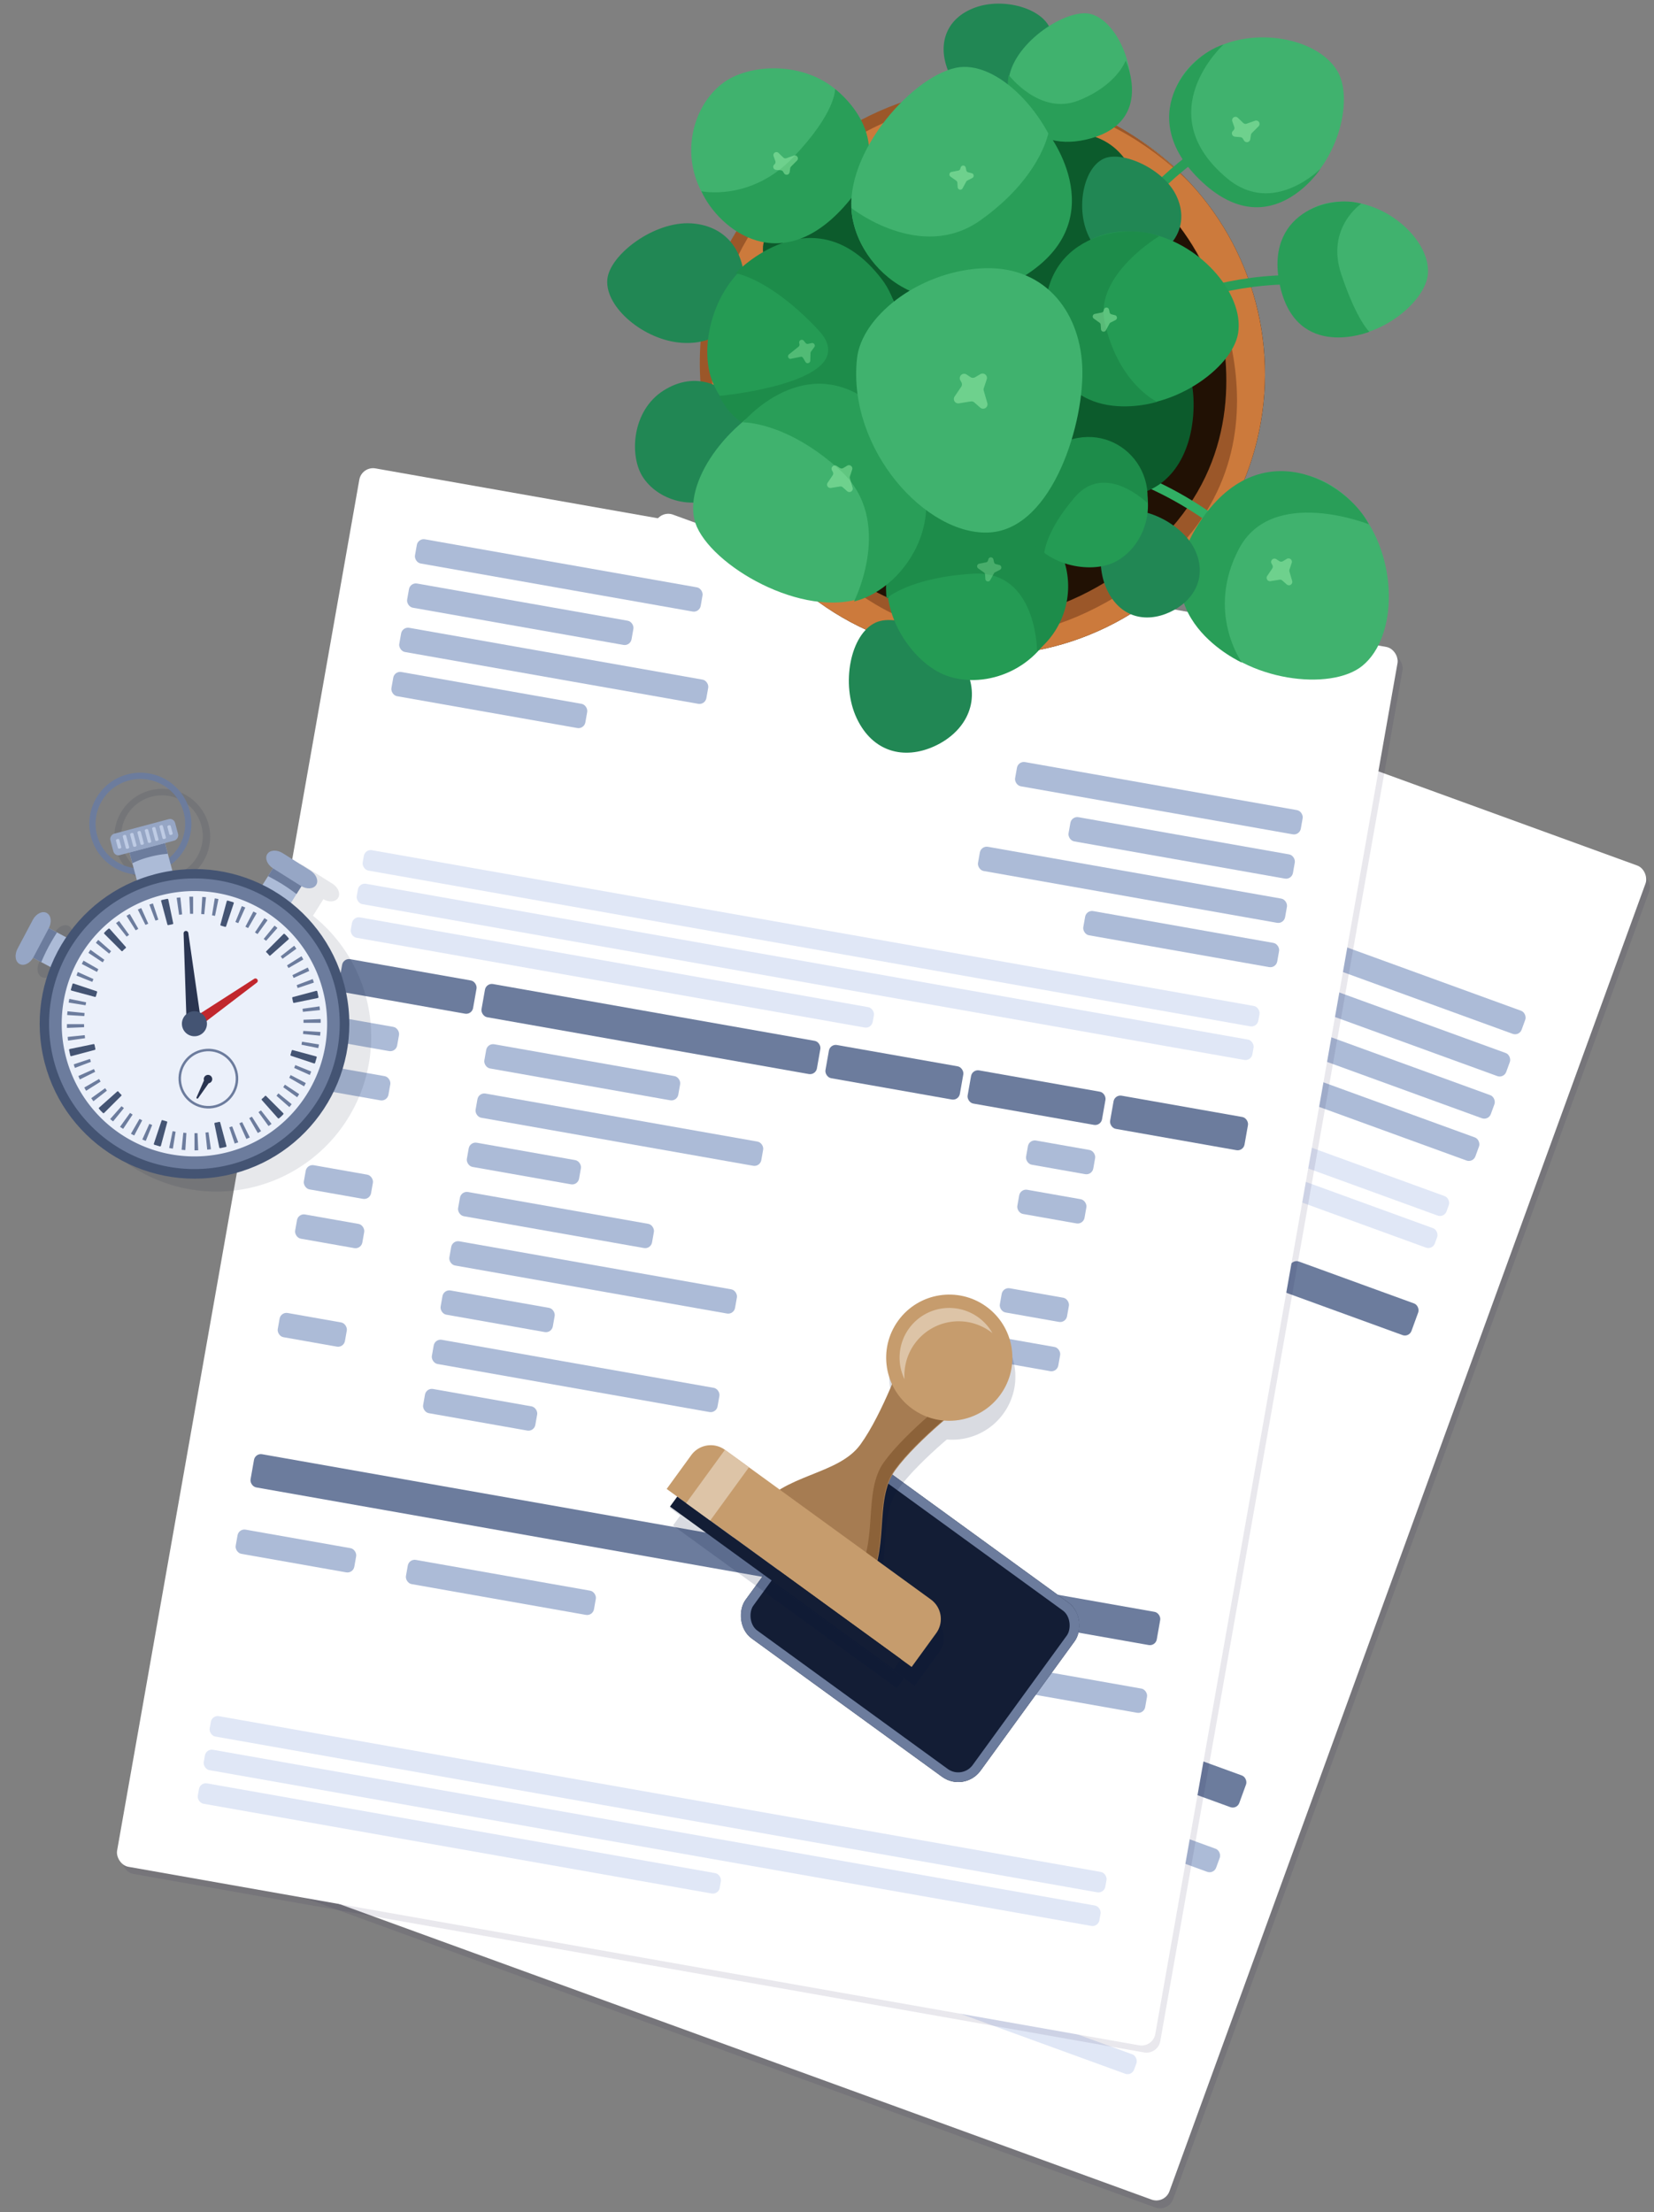 <?xml version="1.0" encoding="utf-8"?>
<svg xmlns="http://www.w3.org/2000/svg" width="530.999" height="710.344" viewBox="0 0 530.999 710.344">
  <rect x="0" y="0" width="530.999" height="710.344" fill="#808080" stroke="none"/>
  <g transform="translate(-943.503 -73.284)">
    <g transform="translate(1236.97 510.314) rotate(20)">
      <g transform="translate(-170.176 -228.916)">
        <g transform="translate(1.972 1.972)" opacity="0.1" style="mix-blend-mode:multiply;isolation:isolate">
          <rect width="338.379" height="455.859" rx="4.477" fill="#1c124c"/>
          <rect width="93.12" height="7.888" rx="2.238" transform="translate(21.823 19.652)" fill="#1c124c"/>
          <rect width="73.142" height="7.888" rx="2.238" transform="translate(21.81 34.07)" fill="#1c124c"/>
          <rect width="100.093" height="7.888" rx="2.238" transform="translate(21.797 48.509)" fill="#1c124c"/>
          <rect width="63.213" height="7.888" rx="2.238" transform="translate(21.784 62.919)" fill="#1c124c"/>
          <rect width="63.213" height="7.888" rx="2.238" transform="translate(71.945 175.41)" fill="#1c124c"/>
          <rect width="93.12" height="7.888" rx="2.238" transform="translate(71.931 191.48)" fill="#1c124c"/>
          <rect width="36.571" height="7.888" rx="2.238" transform="translate(71.916 207.512)" fill="#1c124c"/>
          <rect width="38.664" height="7.888" rx="2.238" transform="translate(278.265 342.961)" fill="#1c124c"/>
          <rect width="38.664" height="7.888" rx="2.238" transform="translate(207.756 342.898)" fill="#1c124c"/>
          <rect width="38.664" height="7.888" rx="2.238" transform="translate(20.456 342.731)" fill="#1c124c"/>
          <rect width="61.288" height="7.888" rx="2.238" transform="translate(75.959 342.791)" fill="#1c124c"/>
          <rect width="291.918" height="6.643" rx="2.238" transform="translate(22.439 403.187)" fill="#1c124c"/>
          <rect width="291.918" height="6.643" rx="2.238" transform="translate(22.439 414.14)" fill="#1c124c"/>
          <rect width="170.105" height="6.643" rx="2.238" transform="translate(22.439 425.092)" fill="#1c124c"/>
          <rect width="291.918" height="6.643" rx="2.238" transform="translate(22.439 120.892)" fill="#1c124c"/>
          <rect width="291.918" height="6.643" rx="2.238" transform="translate(22.439 131.845)" fill="#1c124c"/>
          <rect width="170.105" height="6.643" rx="2.238" transform="translate(22.439 142.797)" fill="#1c124c"/>
          <rect width="21.905" height="7.888" rx="2.238" transform="translate(248.541 175.593)" fill="#1c124c"/>
          <rect width="21.905" height="7.888" rx="2.238" transform="translate(248.527 191.65)" fill="#1c124c"/>
          <rect width="21.905" height="7.888" rx="2.238" transform="translate(248.498 223.765)" fill="#1c124c"/>
          <rect width="21.905" height="7.888" rx="2.238" transform="translate(248.484 239.822)" fill="#1c124c"/>
          <rect width="63.213" height="7.888" rx="2.238" transform="translate(71.902 223.581)" fill="#1c124c"/>
          <rect width="93.12" height="7.888" rx="2.238" transform="translate(71.888 239.651)" fill="#1c124c"/>
          <rect width="36.571" height="7.888" rx="2.238" transform="translate(71.873 255.683)" fill="#1c124c"/>
          <rect width="93.12" height="7.888" rx="2.238" transform="translate(71.859 271.766)" fill="#1c124c"/>
          <rect width="36.571" height="7.888" rx="2.238" transform="translate(71.845 287.798)" fill="#1c124c"/>
          <rect width="21.905" height="7.888" rx="2.238" transform="translate(21.65 175.552)" fill="#1c124c"/>
          <rect width="21.905" height="7.888" rx="2.238" transform="translate(21.65 191.609)" fill="#1c124c"/>
          <rect width="21.905" height="7.888" rx="2.238" transform="translate(21.65 223.723)" fill="#1c124c"/>
          <rect width="21.905" height="7.888" rx="2.238" transform="translate(21.65 239.78)" fill="#1c124c"/>
          <rect width="21.905" height="7.888" rx="2.238" transform="translate(21.65 271.895)" fill="#1c124c"/>
          <rect width="43.81" height="10.82" rx="2.238" transform="translate(21.653 156.553)" fill="#1c124c"/>
          <rect width="93.12" height="7.888" rx="2.238" transform="translate(223.942 56.574)" fill="#1c124c"/>
          <rect width="73.142" height="7.888" rx="2.238" transform="translate(243.908 71.01)" fill="#1c124c"/>
          <rect width="100.093" height="7.888" rx="2.238" transform="translate(216.944 85.425)" fill="#1c124c"/>
          <rect width="63.213" height="7.888" rx="2.238" transform="translate(253.811 99.868)" fill="#1c124c"/>
          <rect width="109.317" height="10.82" rx="2.238" transform="translate(68.19 156.441)" fill="#1c124c"/>
          <rect width="295.36" height="10.82" rx="2.238" transform="translate(21.448 317.97)" fill="#1c124c"/>
          <rect width="43.81" height="10.82" rx="2.238" transform="translate(180.301 156.511)" fill="#1c124c"/>
          <rect width="43.81" height="10.82" rx="2.238" transform="translate(226.652 156.594)" fill="#1c124c"/>
          <rect width="43.81" height="10.82" rx="2.238" transform="translate(273.102 156.636)" fill="#1c124c"/>
        </g>
        <rect width="338.379" height="455.859" rx="4.477" fill="#fff"/>
        <rect width="93.12" height="7.888" rx="2.238" transform="translate(21.823 19.652)" fill="#acbbd7"/>
        <rect width="73.142" height="7.888" rx="2.238" transform="translate(21.81 34.07)" fill="#acbbd7"/>
        <rect width="100.093" height="7.888" rx="2.238" transform="translate(21.797 48.509)" fill="#acbbd7"/>
        <rect width="63.213" height="7.888" rx="2.238" transform="translate(21.784 62.919)" fill="#acbbd7"/>
        <rect width="63.213" height="7.888" rx="2.238" transform="translate(71.945 175.41)" fill="#acbbd7"/>
        <rect width="93.12" height="7.888" rx="2.238" transform="translate(71.931 191.48)" fill="#acbbd7"/>
        <rect width="36.571" height="7.888" rx="2.238" transform="translate(71.916 207.512)" fill="#acbbd7"/>
        <rect width="38.664" height="7.888" rx="2.238" transform="translate(278.265 342.961)" fill="#acbbd7"/>
        <rect width="38.664" height="7.888" rx="2.238" transform="translate(207.756 342.898)" fill="#acbbd7"/>
        <rect width="38.664" height="7.888" rx="2.238" transform="translate(20.456 342.731)" fill="#acbbd7"/>
        <rect width="61.288" height="7.888" rx="2.238" transform="translate(75.959 342.791)" fill="#acbbd7"/>
        <rect width="291.918" height="6.643" rx="2.238" transform="translate(22.439 403.187)" fill="#e0e7f6"/>
        <rect width="291.918" height="6.643" rx="2.238" transform="translate(22.439 414.14)" fill="#e0e7f6"/>
        <rect width="170.105" height="6.643" rx="2.238" transform="translate(22.439 425.092)" fill="#e0e7f6"/>
        <rect width="291.918" height="6.643" rx="2.238" transform="translate(22.439 120.892)" fill="#e0e7f6"/>
        <rect width="291.918" height="6.643" rx="2.238" transform="translate(22.439 131.845)" fill="#e0e7f6"/>
        <rect width="170.105" height="6.643" rx="2.238" transform="translate(22.439 142.797)" fill="#e0e7f6"/>
        <rect width="21.905" height="7.888" rx="2.238" transform="translate(248.541 175.593)" fill="#acbbd7"/>
        <rect width="21.905" height="7.888" rx="2.238" transform="translate(248.527 191.65)" fill="#acbbd7"/>
        <rect width="21.905" height="7.888" rx="2.238" transform="translate(248.498 223.765)" fill="#acbbd7"/>
        <rect width="21.905" height="7.888" rx="2.238" transform="translate(248.484 239.822)" fill="#acbbd7"/>
        <rect width="63.213" height="7.888" rx="2.238" transform="translate(71.902 223.581)" fill="#acbbd7"/>
        <rect width="93.12" height="7.888" rx="2.238" transform="translate(71.888 239.651)" fill="#acbbd7"/>
        <rect width="36.571" height="7.888" rx="2.238" transform="translate(71.873 255.683)" fill="#acbbd7"/>
        <rect width="93.12" height="7.888" rx="2.238" transform="translate(71.859 271.766)" fill="#acbbd7"/>
        <rect width="36.571" height="7.888" rx="2.238" transform="translate(71.845 287.798)" fill="#acbbd7"/>
        <rect width="21.905" height="7.888" rx="2.238" transform="translate(21.65 175.552)" fill="#acbbd7"/>
        <rect width="21.905" height="7.888" rx="2.238" transform="translate(21.65 191.609)" fill="#acbbd7"/>
        <rect width="21.905" height="7.888" rx="2.238" transform="translate(21.65 223.723)" fill="#acbbd7"/>
        <rect width="21.905" height="7.888" rx="2.238" transform="translate(21.65 239.78)" fill="#acbbd7"/>
        <rect width="21.905" height="7.888" rx="2.238" transform="translate(21.65 271.895)" fill="#acbbd7"/>
        <rect width="43.81" height="10.82" rx="2.238" transform="translate(21.653 156.553)" fill="#6c7c9d"/>
        <rect width="93.12" height="7.888" rx="2.238" transform="translate(223.942 56.574)" fill="#acbbd7"/>
        <rect width="73.142" height="7.888" rx="2.238" transform="translate(243.908 71.01)" fill="#acbbd7"/>
        <rect width="100.093" height="7.888" rx="2.238" transform="translate(216.944 85.425)" fill="#acbbd7"/>
        <rect width="63.213" height="7.888" rx="2.238" transform="translate(253.811 99.868)" fill="#acbbd7"/>
        <rect width="109.317" height="10.82" rx="2.238" transform="translate(68.19 156.441)" fill="#6c7c9d"/>
        <rect width="295.36" height="10.82" rx="2.238" transform="translate(21.448 317.97)" fill="#6c7c9d"/>
        <rect width="43.81" height="10.82" rx="2.238" transform="translate(180.301 156.511)" fill="#6c7c9d"/>
        <rect width="43.81" height="10.82" rx="2.238" transform="translate(226.652 156.594)" fill="#6c7c9d"/>
        <rect width="43.81" height="10.82" rx="2.238" transform="translate(273.102 156.636)" fill="#6c7c9d"/>
      </g>
    </g>
    <g transform="matrix(0.985, 0.174, -0.174, 0.985, 1187.428, 478)">
      <g transform="translate(-170.176 -228.916)">
        <g transform="translate(1.972 1.972)" opacity="0.1" style="mix-blend-mode:multiply;isolation:isolate">
          <rect width="338.379" height="455.859" rx="4.477" fill="#1c124c"/>
          <rect width="93.12" height="7.888" rx="2.238" transform="translate(21.823 19.652)" fill="#1c124c"/>
          <rect width="73.142" height="7.888" rx="2.238" transform="translate(21.81 34.07)" fill="#1c124c"/>
          <rect width="100.093" height="7.888" rx="2.238" transform="translate(21.797 48.509)" fill="#1c124c"/>
          <rect width="63.213" height="7.888" rx="2.238" transform="translate(21.784 62.919)" fill="#1c124c"/>
          <rect width="63.213" height="7.888" rx="2.238" transform="translate(71.945 175.41)" fill="#1c124c"/>
          <rect width="93.12" height="7.888" rx="2.238" transform="translate(71.931 191.48)" fill="#1c124c"/>
          <rect width="36.571" height="7.888" rx="2.238" transform="translate(71.916 207.512)" fill="#1c124c"/>
          <rect width="38.664" height="7.888" rx="2.238" transform="translate(278.265 342.961)" fill="#1c124c"/>
          <rect width="38.664" height="7.888" rx="2.238" transform="translate(207.756 342.898)" fill="#1c124c"/>
          <rect width="38.664" height="7.888" rx="2.238" transform="translate(20.456 342.731)" fill="#1c124c"/>
          <rect width="61.288" height="7.888" rx="2.238" transform="translate(75.959 342.791)" fill="#1c124c"/>
          <rect width="291.918" height="6.643" rx="2.238" transform="translate(22.439 403.187)" fill="#1c124c"/>
          <rect width="291.918" height="6.643" rx="2.238" transform="translate(22.439 414.14)" fill="#1c124c"/>
          <rect width="170.105" height="6.643" rx="2.238" transform="translate(22.439 425.092)" fill="#1c124c"/>
          <rect width="291.918" height="6.643" rx="2.238" transform="translate(22.439 120.892)" fill="#1c124c"/>
          <rect width="291.918" height="6.643" rx="2.238" transform="translate(22.439 131.845)" fill="#1c124c"/>
          <rect width="170.105" height="6.643" rx="2.238" transform="translate(22.439 142.797)" fill="#1c124c"/>
          <rect width="21.905" height="7.888" rx="2.238" transform="translate(248.541 175.593)" fill="#1c124c"/>
          <rect width="21.905" height="7.888" rx="2.238" transform="translate(248.527 191.65)" fill="#1c124c"/>
          <rect width="21.905" height="7.888" rx="2.238" transform="translate(248.498 223.765)" fill="#1c124c"/>
          <rect width="21.905" height="7.888" rx="2.238" transform="translate(248.484 239.822)" fill="#1c124c"/>
          <rect width="63.213" height="7.888" rx="2.238" transform="translate(71.902 223.581)" fill="#1c124c"/>
          <rect width="93.12" height="7.888" rx="2.238" transform="translate(71.888 239.651)" fill="#1c124c"/>
          <rect width="36.571" height="7.888" rx="2.238" transform="translate(71.873 255.683)" fill="#1c124c"/>
          <rect width="93.12" height="7.888" rx="2.238" transform="translate(71.859 271.766)" fill="#1c124c"/>
          <rect width="36.571" height="7.888" rx="2.238" transform="translate(71.845 287.798)" fill="#1c124c"/>
          <rect width="21.905" height="7.888" rx="2.238" transform="translate(21.65 175.552)" fill="#1c124c"/>
          <rect width="21.905" height="7.888" rx="2.238" transform="translate(21.65 191.609)" fill="#1c124c"/>
          <rect width="21.905" height="7.888" rx="2.238" transform="translate(21.65 223.723)" fill="#1c124c"/>
          <rect width="21.905" height="7.888" rx="2.238" transform="translate(21.65 239.78)" fill="#1c124c"/>
          <rect width="21.905" height="7.888" rx="2.238" transform="translate(21.65 271.895)" fill="#1c124c"/>
          <rect width="43.81" height="10.82" rx="2.238" transform="translate(21.653 156.553)" fill="#1c124c"/>
          <rect width="93.12" height="7.888" rx="2.238" transform="translate(223.942 56.574)" fill="#1c124c"/>
          <rect width="73.142" height="7.888" rx="2.238" transform="translate(243.908 71.01)" fill="#1c124c"/>
          <rect width="100.093" height="7.888" rx="2.238" transform="translate(216.944 85.425)" fill="#1c124c"/>
          <rect width="63.213" height="7.888" rx="2.238" transform="translate(253.811 99.868)" fill="#1c124c"/>
          <rect width="109.317" height="10.82" rx="2.238" transform="translate(68.19 156.441)" fill="#1c124c"/>
          <rect width="295.36" height="10.82" rx="2.238" transform="translate(21.448 317.97)" fill="#1c124c"/>
          <rect width="43.81" height="10.82" rx="2.238" transform="translate(180.301 156.511)" fill="#1c124c"/>
          <rect width="43.81" height="10.82" rx="2.238" transform="translate(226.652 156.594)" fill="#1c124c"/>
          <rect width="43.81" height="10.82" rx="2.238" transform="translate(273.102 156.636)" fill="#1c124c"/>
        </g>
        <rect width="338.379" height="455.859" rx="4.477" fill="#fff"/>
        <rect width="93.12" height="7.888" rx="2.238" transform="translate(21.823 19.652)" fill="#acbbd7"/>
        <rect width="73.142" height="7.888" rx="2.238" transform="translate(21.81 34.07)" fill="#acbbd7"/>
        <rect width="100.093" height="7.888" rx="2.238" transform="translate(21.797 48.509)" fill="#acbbd7"/>
        <rect width="63.213" height="7.888" rx="2.238" transform="translate(21.784 62.919)" fill="#acbbd7"/>
        <rect width="63.213" height="7.888" rx="2.238" transform="translate(71.945 175.41)" fill="#acbbd7"/>
        <rect width="93.12" height="7.888" rx="2.238" transform="translate(71.931 191.48)" fill="#acbbd7"/>
        <rect width="36.571" height="7.888" rx="2.238" transform="translate(71.916 207.512)" fill="#acbbd7"/>
        <rect width="38.664" height="7.888" rx="2.238" transform="translate(278.265 342.961)" fill="#acbbd7"/>
        <rect width="38.664" height="7.888" rx="2.238" transform="translate(207.756 342.898)" fill="#acbbd7"/>
        <rect width="38.664" height="7.888" rx="2.238" transform="translate(20.456 342.731)" fill="#acbbd7"/>
        <rect width="61.288" height="7.888" rx="2.238" transform="translate(75.959 342.791)" fill="#acbbd7"/>
        <rect width="291.918" height="6.643" rx="2.238" transform="translate(22.439 403.187)" fill="#e0e7f6"/>
        <rect width="291.918" height="6.643" rx="2.238" transform="translate(22.439 414.14)" fill="#e0e7f6"/>
        <rect width="170.105" height="6.643" rx="2.238" transform="translate(22.439 425.092)" fill="#e0e7f6"/>
        <rect width="291.918" height="6.643" rx="2.238" transform="translate(22.439 120.892)" fill="#e0e7f6"/>
        <rect width="291.918" height="6.643" rx="2.238" transform="translate(22.439 131.845)" fill="#e0e7f6"/>
        <rect width="170.105" height="6.643" rx="2.238" transform="translate(22.439 142.797)" fill="#e0e7f6"/>
        <rect width="21.905" height="7.888" rx="2.238" transform="translate(248.541 175.593)" fill="#acbbd7"/>
        <rect width="21.905" height="7.888" rx="2.238" transform="translate(248.527 191.65)" fill="#acbbd7"/>
        <rect width="21.905" height="7.888" rx="2.238" transform="translate(248.498 223.765)" fill="#acbbd7"/>
        <rect width="21.905" height="7.888" rx="2.238" transform="translate(248.484 239.822)" fill="#acbbd7"/>
        <rect width="63.213" height="7.888" rx="2.238" transform="translate(71.902 223.581)" fill="#acbbd7"/>
        <rect width="93.12" height="7.888" rx="2.238" transform="translate(71.888 239.651)" fill="#acbbd7"/>
        <rect width="36.571" height="7.888" rx="2.238" transform="translate(71.873 255.683)" fill="#acbbd7"/>
        <rect width="93.12" height="7.888" rx="2.238" transform="translate(71.859 271.766)" fill="#acbbd7"/>
        <rect width="36.571" height="7.888" rx="2.238" transform="translate(71.845 287.798)" fill="#acbbd7"/>
        <rect width="21.905" height="7.888" rx="2.238" transform="translate(21.65 175.552)" fill="#acbbd7"/>
        <rect width="21.905" height="7.888" rx="2.238" transform="translate(21.65 191.609)" fill="#acbbd7"/>
        <rect width="21.905" height="7.888" rx="2.238" transform="translate(21.65 223.723)" fill="#acbbd7"/>
        <rect width="21.905" height="7.888" rx="2.238" transform="translate(21.65 239.78)" fill="#acbbd7"/>
        <rect width="21.905" height="7.888" rx="2.238" transform="translate(21.65 271.895)" fill="#acbbd7"/>
        <rect width="43.81" height="10.82" rx="2.238" transform="translate(21.653 156.553)" fill="#6c7c9d"/>
        <rect width="93.12" height="7.888" rx="2.238" transform="translate(223.942 56.574)" fill="#acbbd7"/>
        <rect width="73.142" height="7.888" rx="2.238" transform="translate(243.908 71.01)" fill="#acbbd7"/>
        <rect width="100.093" height="7.888" rx="2.238" transform="translate(216.944 85.425)" fill="#acbbd7"/>
        <rect width="63.213" height="7.888" rx="2.238" transform="translate(253.811 99.868)" fill="#acbbd7"/>
        <rect width="109.317" height="10.82" rx="2.238" transform="translate(68.19 156.441)" fill="#6c7c9d"/>
        <rect width="295.36" height="10.82" rx="2.238" transform="translate(21.448 317.97)" fill="#6c7c9d"/>
        <rect width="43.81" height="10.82" rx="2.238" transform="translate(180.301 156.511)" fill="#6c7c9d"/>
        <rect width="43.81" height="10.82" rx="2.238" transform="translate(226.652 156.594)" fill="#6c7c9d"/>
        <rect width="43.81" height="10.82" rx="2.238" transform="translate(273.102 156.636)" fill="#6c7c9d"/>
      </g>
    </g>
    <g transform="matrix(0.966, -0.259, 0.259, 0.966, 1004.071, 388.866)">
      <g transform="translate(-54.127 -68.727)">
        <g transform="translate(0)">
          <g transform="translate(0)">
            <path d="M123.2,73.481l-7.141-7.715c-1.509-1.63-3.683-2.071-4.855-.987s-.9,3.259.582,4.887l-2.172,2.011h0l-2.4,2.221A49.5,49.5,0,0,0,80.393,61.971l0-3.008a15.379,15.379,0,1,0-11.786.1l0,2.917A49.506,49.506,0,0,0,41.9,73.822L39.5,71.583h0l-2.162-2.014c1.487-1.624,1.758-3.807.594-4.885s-3.343-.65-4.857.974l-7.161,7.7c-1.518,1.631-1.793,3.829-.626,4.917,1.126,1.05,3.183.68,4.688-.8l4.6,4.283a49.705,49.705,0,1,0,79.956.09l4.6-4.26c1.5,1.488,3.556,1.863,4.685.816C124.99,77.311,124.714,75.113,123.2,73.481ZM61.452,47.025a13.1,13.1,0,1,1,15.3,10.459h0A13.1,13.1,0,0,1,61.452,47.025Z" transform="translate(-16.29 -23.585)" fill="#131d35" opacity="0.1" style="isolation:isolate"/>
            <ellipse cx="15.376" cy="15.376" rx="15.376" ry="15.376" transform="translate(37.005)" fill="none" stroke="#6c7c9d" stroke-miterlimit="10" stroke-width="2.009"/>
            <rect width="17.023" height="11.786" transform="matrix(0.001, -1, 1, 0.001, 46.599, 34.246)" fill="#acbbd7"/>
            <path d="M201.076,108.347a31.869,31.869,0,0,0-6.025-.545,27.168,27.168,0,0,0-5.758.53l0-3.6,11.786.015Z" transform="translate(-142.681 -81.364)" fill="#6c7c9d"/>
            <g transform="translate(2.556 34.65)">
              <path d="M24.22,170.821l-7.353,7.9L5.454,168.1l7.353-7.9Z" transform="translate(-4.185 -158.575)" fill="#acbbd7"/>
              <path d="M19.124,166.083s-1.959,1.792-3.665,3.579c-1.74,1.822-3.686,4.324-3.686,4.324l-6.314-5.874,7.353-7.9Z" transform="translate(-4.188 -158.581)" fill="#6c7c9d"/>
              <path d="M13.362,153.807c1.171,1.085.89,3.288-.62,4.916l-7.161,7.7c-1.516,1.629-3.689,2.069-4.859.976h0c-1.17-1.088-.889-3.286.623-4.915l7.161-7.7c1.513-1.625,3.688-2.062,4.857-.974Z" transform="translate(0 -153.209)" fill="#96a6c5"/>
            </g>
            <g transform="translate(82.503 34.746)">
              <path d="M343.509,171.234l7.333,7.922,11.441-10.592-7.333-7.919Z" transform="translate(-343.509 -159.01)" fill="#acbbd7"/>
              <path d="M365.476,166.5s1.954,1.8,3.656,3.588c1.735,1.826,3.676,4.333,3.676,4.333l6.33-5.859-7.333-7.919Z" transform="translate(-360.364 -159.01)" fill="#6c7c9d"/>
              <path d="M369.909,154.216c-1.173,1.083-.9,3.286.607,4.917l7.141,7.714c1.512,1.632,3.684,2.075,4.857.988h0c1.172-1.085.9-3.285-.61-4.917l-7.141-7.715c-1.509-1.629-3.683-2.071-4.854-.987Z" transform="translate(-363.206 -153.622)" fill="#96a6c5"/>
            </g>
            <ellipse cx="49.691" cy="49.692" rx="49.691" ry="49.692" transform="translate(0 128.624) rotate(-86.632)" fill="#445473"/>
            <path d="M60.764,249.049a46.658,46.658,0,1,1,46.715-46.6h0A46.711,46.711,0,0,1,60.764,249.049Z" transform="translate(-8.311 -120.495)" fill="#6c7c9d"/>
            <path d="M74.155,258.373a42.6,42.6,0,1,1,42.653-42.545A42.6,42.6,0,0,1,74.155,258.373Z" transform="translate(-21.697 -133.88)" fill="#ebf0fa"/>
            <path d="M354.029,357.733a.258.258,0,0,1-.255-.254l.074-1.414a.274.274,0,0,1,.283-.237l7.789.011a.272.272,0,0,1,.253.29v.007l-.09,1.773a.29.29,0,0,1-.287.28Z" transform="translate(-268.882 -274.021)" fill="#445473"/>
            <path d="M331.5,427.92a.268.268,0,0,1-.1-.349l.735-1.21a.267.267,0,0,1,.358-.067l6.73,3.906a.28.28,0,0,1,.077.389l0,0-.923,1.515a.271.271,0,0,1-.368.11l-.014-.008Z" transform="translate(-251.691 -328.056)" fill="#445473"/>
            <path d="M277.066,478.544a.257.257,0,0,1,.093-.347l.641-.3.6-.364a.248.248,0,0,1,.334.107l0,.007,3.889,6.741a.29.29,0,0,1-.123.39l-.764.447-.8.384a.29.29,0,0,1-.392-.111Z" transform="translate(-210.001 -367.378)" fill="#445473"/>
            <path d="M204.03,495.761a.258.258,0,0,1,.254-.255l1.412.077a.278.278,0,0,1,.237.285l-.012,7.787a.27.27,0,0,1-.285.253h-.011l-1.773-.088a.29.29,0,0,1-.283-.285Z" transform="translate(-153.636 -381.192)" fill="#445473"/>
            <path d="M121.867,473.247a.269.269,0,0,1,.351-.1l1.208.736a.261.261,0,0,1,.067.356l-3.9,6.735a.284.284,0,0,1-.392.074l-1.515-.923a.275.275,0,0,1-.111-.373l.005-.009Z" transform="translate(-87.626 -364.012)" fill="#445473"/>
            <path d="M64.16,418.816a.25.25,0,0,1,.342.092l0,0s.158.317.3.637c.184.3.363.607.363.607a.248.248,0,0,1-.1.334l0,0-6.741,3.888a.29.29,0,0,1-.391-.122h0s-.222-.378-.45-.76l-.387-.8a.29.29,0,0,1,.112-.387Z" transform="translate(-41.224 -322.324)" fill="#445473"/>
            <path d="M46.068,345.786a.257.257,0,0,1,.255.253l-.074,1.414a.278.278,0,0,1-.285.237l-7.786-.012a.269.269,0,0,1-.261-.276c0-.006,0-.012,0-.018l.088-1.772a.29.29,0,0,1,.286-.282Z" transform="translate(-26.536 -265.967)" fill="#445473"/>
            <path d="M70,263.6a.267.267,0,0,1,.1.349l-.732,1.209a.264.264,0,0,1-.357.067l-6.731-3.907a.275.275,0,0,1-.089-.378l.009-.013.92-1.516a.279.279,0,0,1,.379-.11l0,0Z" transform="translate(-45.134 -199.933)" fill="#445473"/>
            <path d="M132.167,205.915a.248.248,0,0,1-.089.34l0,0-.638.3c-.307.179-.609.364-.609.364a.253.253,0,0,1-.336-.111l-3.891-6.74a.3.3,0,0,1,.124-.389s.379-.226.764-.45l.8-.388a.29.29,0,0,1,.39.11Z" transform="translate(-94.557 -153.547)" fill="#445473"/>
            <path d="M215.984,187.835a.26.26,0,0,1-.257.254l-1.414-.075a.274.274,0,0,1-.234-.284l.011-7.79a.268.268,0,0,1,.283-.254h.015l1.771.087a.282.282,0,0,1,.275.286Z" transform="translate(-161.698 -138.873)" fill="#445473"/>
            <path d="M286.176,211.766a.279.279,0,0,1-.355.1l-1.2-.738a.259.259,0,0,1-.067-.354l3.907-6.731a.278.278,0,0,1,.384-.084l0,0,1.516.924a.278.278,0,0,1,.107.377l0,.005Z" transform="translate(-215.737 -157.466)" fill="#445473"/>
            <path d="M336.8,273.923a.248.248,0,0,1-.338-.089l0-.007s-.158-.316-.3-.638c-.18-.3-.361-.6-.361-.6a.245.245,0,0,1,.1-.333l.011-.006,6.74-3.89a.29.29,0,0,1,.39.123s.225.384.45.764c.2.4.387.8.387.8a.29.29,0,0,1-.112.39Z" transform="translate(-255.061 -206.883)" fill="#445473"/>
            <path d="M203.6,258.968l6.72-28.88a.762.762,0,0,1,1.5.264l-3.541,29.576Z" transform="translate(-153.657 -177.097)" fill="#2a3551"/>
            <path d="M199.607,325.675l25.377-8.1a.747.747,0,0,1,.511,1.4l-24.5,10.07a.747.747,0,0,1-.967-.388l-.876-1.974a.747.747,0,0,1,.38-.986A.8.8,0,0,1,199.607,325.675Z" transform="translate(-150.196 -244.648)" fill="#c1272d"/>
            <path d="M205.427,342.968a4.018,4.018,0,1,1-4.015-4.022h0a4.017,4.017,0,0,1,4.013,4.021Z" transform="translate(-148.895 -261.069)" fill="#445473"/>
            <rect width="7.11" height="21.507" rx="1.689" transform="translate(41.706 23.4) rotate(-89.927)" fill="#96a6c5"/>
            <circle cx="9.19" cy="9.19" r="9.19" transform="translate(43.083 90.882)" fill="none" stroke="#6c7c9d" stroke-miterlimit="10" stroke-width="0.804"/>
            <path d="M362.793,375.427a.267.267,0,0,1-.231-.295l.133-.859a.277.277,0,0,1,.307-.22l5.332.646a.275.275,0,0,1,.225.317l0,.01-.156,1.006a.282.282,0,0,1-.307.255h0Z" transform="translate(-275.623 -288.003)" fill="#6c7c9d" stroke="#ebf0fa" stroke-miterlimit="10" stroke-width="0.402"/>
            <path d="M359.7,390.406a.267.267,0,0,1-.2-.316l.219-.84a.274.274,0,0,1,.33-.185l5.235,1.179a.276.276,0,0,1,.193.34l0,.007-.252.987a.284.284,0,0,1-.335.217Z" transform="translate(-273.269 -299.516)" fill="#6c7c9d" stroke="#ebf0fa" stroke-miterlimit="10" stroke-width="0.402"/>
            <path d="M355.067,405.181a.267.267,0,0,1-.162-.337l.3-.816a.276.276,0,0,1,.347-.154l5.09,1.709a.271.271,0,0,1,.158.35l-.006.015-.347.956a.279.279,0,0,1-.349.185l-.01,0Z" transform="translate(-269.739 -310.873)" fill="#6c7c9d" stroke="#ebf0fa" stroke-miterlimit="10" stroke-width="0.402"/>
            <path d="M349.123,419.066a.272.272,0,0,1-.132-.352l.382-.783a.273.273,0,0,1,.357-.118l4.9,2.208a.278.278,0,0,1,.12.375l0,.007-.44.912a.283.283,0,0,1-.372.147h0Z" transform="translate(-265.196 -321.56)" fill="#6c7c9d" stroke="#ebf0fa" stroke-miterlimit="10" stroke-width="0.402"/>
            <path d="M331.1,447.742a.281.281,0,0,1-.058-.382l.523-.7a.262.262,0,0,1,.366-.04l4.292,3.235a.29.29,0,0,1,.036.4l-.612.815a.277.277,0,0,1-.386.069l0,0Z" transform="translate(-251.403 -343.641)" fill="#6c7c9d" stroke="#ebf0fa" stroke-miterlimit="10" stroke-width="0.402"/>
            <path d="M320.977,459.3a.28.28,0,0,1-.02-.379l.583-.641a.259.259,0,0,1,.366-.009l0,0,3.948,3.645a.29.29,0,0,1,0,.4l-.686.752a.27.27,0,0,1-.38.03l-.009-.008Z" transform="translate(-243.654 -352.57)" fill="#6c7c9d" stroke="#ebf0fa" stroke-miterlimit="10" stroke-width="0.402"/>
            <path d="M309.593,469.92a.274.274,0,0,1,.028-.371l.645-.584a.254.254,0,0,1,.359.019l.008.01,3.554,4.025a.29.29,0,0,1-.037.4l-.756.685a.284.284,0,0,1-.4-.028Z" transform="translate(-234.938 -360.777)" fill="#6c7c9d" stroke="#ebf0fa" stroke-miterlimit="10" stroke-width="0.402"/>
            <path d="M297.53,479.133a.253.253,0,0,1,.059-.353l.008-.006.694-.524a.259.259,0,0,1,.361.062l0,0,3.144,4.355a.29.29,0,0,1-.083.395l-.812.6a.29.29,0,0,1-.4-.067l0,0Z" transform="translate(-225.692 -367.915)" fill="#6c7c9d" stroke="#ebf0fa" stroke-miterlimit="10" stroke-width="0.402"/>
            <path d="M267.627,495.287a.258.258,0,0,1,.135-.339l.006,0,.819-.3a.28.28,0,0,1,.342.153l2.1,4.942a.284.284,0,0,1-.166.366h0l-.956.352a.29.29,0,0,1-.375-.153Z" transform="translate(-202.768 -380.52)" fill="#6c7c9d" stroke="#ebf0fa" stroke-miterlimit="10" stroke-width="0.402"/>
            <path d="M253.154,500.305a.262.262,0,0,1,.173-.327h0l.844-.216a.283.283,0,0,1,.325.2l1.594,5.128a.273.273,0,0,1-.2.331l-.011,0-.986.256a.29.29,0,0,1-.356-.189Z" transform="translate(-191.671 -384.453)" fill="#6c7c9d" stroke="#ebf0fa" stroke-miterlimit="10" stroke-width="0.402"/>
            <path d="M238.1,503.891a.258.258,0,0,1,.2-.3h.007l.86-.129a.29.29,0,0,1,.308.227l1.059,5.265a.273.273,0,0,1-.229.312l-.012,0-1,.15a.284.284,0,0,1-.336-.22h0Z" transform="translate(-180.126 -387.292)" fill="#6c7c9d" stroke="#ebf0fa" stroke-miterlimit="10" stroke-width="0.402"/>
            <path d="M223.2,505.918a.261.261,0,0,1,.234-.286h.007l.868-.042a.283.283,0,0,1,.283.259l.532,5.343a.273.273,0,0,1-.26.286h-.012l-1.013.051a.29.29,0,0,1-.314-.255Z" transform="translate(-168.693 -388.929)" fill="#6c7c9d" stroke="#ebf0fa" stroke-miterlimit="10" stroke-width="0.402"/>
            <path d="M186.752,504.544a.263.263,0,0,1,.294-.224l.862.133a.282.282,0,0,1,.221.311l-.647,5.332a.271.271,0,0,1-.31.225l-.017,0-1.006-.151a.284.284,0,0,1-.255-.31Z" transform="translate(-140.073 -387.952)" fill="#6c7c9d" stroke="#ebf0fa" stroke-miterlimit="10" stroke-width="0.402"/>
            <path d="M170.113,501.457a.263.263,0,0,1,.314-.2l.842.219a.271.271,0,0,1,.185.327l-1.178,5.243a.276.276,0,0,1-.341.191l-.007,0-.982-.252a.29.29,0,0,1-.219-.338Z" transform="translate(-126.898 -385.602)" fill="#6c7c9d" stroke="#ebf0fa" stroke-miterlimit="10" stroke-width="0.402"/>
            <path d="M153.683,496.819a.269.269,0,0,1,.337-.162l.814.3a.273.273,0,0,1,.155.345l-1.708,5.092a.276.276,0,0,1-.359.155l-.006,0-.956-.349a.281.281,0,0,1-.185-.352l0-.007Z" transform="translate(-113.886 -382.065)" fill="#6c7c9d" stroke="#ebf0fa" stroke-miterlimit="10" stroke-width="0.402"/>
            <path d="M138.3,490.9a.268.268,0,0,1,.349-.134l.784.377a.276.276,0,0,1,.121.359l-2.211,4.9a.283.283,0,0,1-.382.117l-.914-.443a.29.29,0,0,1-.147-.374Z" transform="translate(-101.696 -377.535)" fill="#6c7c9d" stroke="#ebf0fa" stroke-miterlimit="10" stroke-width="0.402"/>
            <path d="M106.568,472.861a.276.276,0,0,1,.376-.059l.7.524a.261.261,0,0,1,.04.366l-3.235,4.291a.29.29,0,0,1-.4.038l-.811-.613a.278.278,0,0,1-.067-.388l0,0Z" transform="translate(-76.562 -363.734)" fill="#6c7c9d" stroke="#ebf0fa" stroke-miterlimit="10" stroke-width="0.402"/>
            <path d="M93.879,462.723a.276.276,0,0,1,.379-.024l.647.587a.264.264,0,0,1,0,.37L91.261,467.6a.282.282,0,0,1-.4,0h0l-.752-.688a.274.274,0,0,1-.027-.386l0,0Z" transform="translate(-66.509 -355.971)" fill="#6c7c9d" stroke="#ebf0fa" stroke-miterlimit="10" stroke-width="0.402"/>
            <path d="M82.225,451.338a.27.27,0,0,1,.372.029l.583.643a.256.256,0,0,1-.024.361l-.006.005-4.025,3.557a.29.29,0,0,1-.4-.042l-.685-.756a.282.282,0,0,1,.018-.4l0,0Z" transform="translate(-57.264 -347.256)" fill="#6c7c9d" stroke="#ebf0fa" stroke-miterlimit="10" stroke-width="0.402"/>
            <path d="M72.234,439.283a.252.252,0,0,1,.352.058l.005.008.524.7a.263.263,0,0,1-.07.365h0l-4.353,3.142a.29.29,0,0,1-.4-.083l-.6-.815a.3.3,0,0,1,.067-.406Z" transform="translate(-49.342 -338.017)" fill="#6c7c9d" stroke="#ebf0fa" stroke-miterlimit="10" stroke-width="0.402"/>
            <path d="M54.989,409.381a.262.262,0,0,1,.342.14l.3.818a.273.273,0,0,1-.152.343l-4.939,2.1a.278.278,0,0,1-.361-.156l0-.011-.351-.958a.29.29,0,0,1,.146-.372Z" transform="translate(-35.653 -315.095)" fill="#6c7c9d" stroke="#ebf0fa" stroke-miterlimit="10" stroke-width="0.402"/>
            <path d="M49.681,394.918a.258.258,0,0,1,.325.166l0,.01.214.845a.274.274,0,0,1-.193.322l-5.13,1.6a.27.27,0,0,1-.33-.191l0-.015-.259-.987a.29.29,0,0,1,.2-.359Z" transform="translate(-31.429 -304.004)" fill="#6c7c9d" stroke="#ebf0fa" stroke-miterlimit="10" stroke-width="0.402"/>
            <path d="M46,379.854a.258.258,0,0,1,.3.2v.006l.131.86a.28.28,0,0,1-.23.3l-5.265,1.059a.264.264,0,0,1-.306-.214c0-.008,0-.015,0-.023l-.155-1a.29.29,0,0,1,.223-.337Z" transform="translate(-28.498 -292.452)" fill="#6c7c9d" stroke="#ebf0fa" stroke-miterlimit="10" stroke-width="0.402"/>
            <path d="M44.089,364.943a.258.258,0,0,1,.28.234v0l.041.87a.29.29,0,0,1-.258.286l-5.342.531a.269.269,0,0,1-.285-.251c0-.006,0-.012,0-.018l-.054-1.013a.29.29,0,0,1,.255-.316Z" transform="translate(-26.961 -281.015)" fill="#6c7c9d" stroke="#ebf0fa" stroke-miterlimit="10" stroke-width="0.402"/>
            <path d="M45.212,328.519a.263.263,0,0,1,.23.292v0l-.134.858a.27.27,0,0,1-.309.22l-5.331-.644a.278.278,0,0,1-.225-.323v0l.154-1.007a.29.29,0,0,1,.313-.25Z" transform="translate(-27.703 -252.412)" fill="#6c7c9d" stroke="#ebf0fa" stroke-miterlimit="10" stroke-width="0.402"/>
            <path d="M48.339,311.847a.268.268,0,0,1,.2.313l-.218.844a.276.276,0,0,1-.33.187l-5.235-1.179a.279.279,0,0,1-.192-.345h0l.254-.987a.289.289,0,0,1,.338-.219Z" transform="translate(-30.093 -239.209)" fill="#6c7c9d" stroke="#ebf0fa" stroke-miterlimit="10" stroke-width="0.402"/>
            <path d="M53.2,295.431a.272.272,0,0,1,.162.34l-.3.817a.276.276,0,0,1-.347.151l-5.092-1.707a.276.276,0,0,1-.156-.357l0-.008.348-.956a.29.29,0,0,1,.359-.182Z" transform="translate(-33.849 -226.212)" fill="#6c7c9d" stroke="#ebf0fa" stroke-miterlimit="10" stroke-width="0.402"/>
            <path d="M59.53,280.041a.269.269,0,0,1,.132.349l-.38.782a.274.274,0,0,1-.359.118l-4.9-2.208a.277.277,0,0,1-.12-.373l0-.009.441-.913a.281.281,0,0,1,.369-.149l0,0Z" transform="translate(-38.78 -214.012)" fill="#6c7c9d" stroke="#ebf0fa" stroke-miterlimit="10" stroke-width="0.402"/>
            <path d="M79.129,248.314a.282.282,0,0,1,.055.376l-.523.695a.255.255,0,0,1-.358.047l-.008-.007L74,246.194a.29.29,0,0,1-.039-.4l.615-.813a.272.272,0,0,1,.378-.073l.009.007Z" transform="translate(-54.146 -188.88)" fill="#6c7c9d" stroke="#ebf0fa" stroke-miterlimit="10" stroke-width="0.402"/>
            <path d="M90.189,235.615a.277.277,0,0,1,.021.379l-.584.644a.266.266,0,0,1-.371.007L85.31,233a.29.29,0,0,1,0-.4l.69-.747a.27.27,0,0,1,.38-.036l.008.007Z" transform="translate(-62.836 -178.82)" fill="#6c7c9d" stroke="#ebf0fa" stroke-miterlimit="10" stroke-width="0.402"/>
            <path d="M102.654,224.008a.267.267,0,0,1-.029.37l-.646.587a.258.258,0,0,1-.364-.027l0,0-3.557-4.026a.29.29,0,0,1,.042-.4l.757-.679a.276.276,0,0,1,.391.016l.007.008Z" transform="translate(-72.631 -169.619)" fill="#6c7c9d" stroke="#ebf0fa" stroke-miterlimit="10" stroke-width="0.402"/>
            <path d="M115.893,213.977a.25.25,0,0,1-.055.35l-.012.008-.7.524a.255.255,0,0,1-.356-.058l-.005-.008-3.145-4.355a.3.3,0,0,1,.082-.4l.816-.6a.3.3,0,0,1,.407.071Z" transform="translate(-83.053 -161.66)" fill="#6c7c9d" stroke="#ebf0fa" stroke-miterlimit="10" stroke-width="0.402"/>
            <path d="M148.806,196.748a.261.261,0,0,1-.143.34h0l-.815.294a.27.27,0,0,1-.342-.147l-2.109-4.944a.277.277,0,0,1,.16-.358l.01,0,.953-.353a.29.29,0,0,1,.376.154Z" transform="translate(-108.985 -147.982)" fill="#6c7c9d" stroke="#ebf0fa" stroke-miterlimit="10" stroke-width="0.402"/>
            <path d="M164.881,191.455a.259.259,0,0,1-.167.326l-.005,0-.845.214a.281.281,0,0,1-.324-.194l-1.6-5.13a.274.274,0,0,1,.2-.332l.011,0,.987-.255a.29.29,0,0,1,.356.189Z" transform="translate(-121.691 -143.774)" fill="#6c7c9d" stroke="#ebf0fa" stroke-miterlimit="10" stroke-width="0.402"/>
            <path d="M181.646,187.77a.259.259,0,0,1-.2.3h-.007l-.861.128a.281.281,0,0,1-.307-.229l-1.058-5.263a.266.266,0,0,1,.217-.306l.02,0,1.006-.156a.29.29,0,0,1,.336.22Z" transform="translate(-134.943 -140.834)" fill="#6c7c9d" stroke="#ebf0fa" stroke-miterlimit="10" stroke-width="0.402"/>
            <path d="M198.25,185.828a.261.261,0,0,1-.237.283h0l-.867.038a.279.279,0,0,1-.282-.258l-.534-5.341a.269.269,0,0,1,.251-.285h.018l1.013-.056a.29.29,0,0,1,.315.256Z" transform="translate(-148.077 -139.275)" fill="#6c7c9d" stroke="#ebf0fa" stroke-miterlimit="10" stroke-width="0.402"/>
            <path d="M233.681,186.979a.265.265,0,0,1-.29.228l-.861-.133a.269.269,0,0,1-.217-.307l.642-5.331a.28.28,0,0,1,.325-.226h0l1.005.156a.281.281,0,0,1,.25.309v0Z" transform="translate(-175.686 -140.039)" fill="#6c7c9d" stroke="#ebf0fa" stroke-miterlimit="10" stroke-width="0.402"/>
            <path d="M248.648,190.084a.264.264,0,0,1-.317.2l-.84-.218a.272.272,0,0,1-.189-.328l1.178-5.241a.281.281,0,0,1,.349-.191h0l.984.256a.279.279,0,0,1,.22.328v.006Z" transform="translate(-187.184 -142.409)" fill="#6c7c9d" stroke="#ebf0fa" stroke-miterlimit="10" stroke-width="0.402"/>
            <path d="M263.424,194.955a.272.272,0,0,1-.337.168l-.817-.3a.275.275,0,0,1-.152-.347l1.709-5.088a.274.274,0,0,1,.352-.161l.012,0,.957.352a.281.281,0,0,1,.184.353h0Z" transform="translate(-198.545 -146.181)" fill="#6c7c9d" stroke="#ebf0fa" stroke-miterlimit="10" stroke-width="0.402"/>
            <path d="M277.319,201.3a.26.26,0,0,1-.344.131h0l-.783-.38a.269.269,0,0,1-.12-.356l2.207-4.9a.275.275,0,0,1,.37-.121l.009,0,.914.441a.279.279,0,0,1,.15.365l0,.005Z" transform="translate(-209.244 -151.117)" fill="#6c7c9d" stroke="#ebf0fa" stroke-miterlimit="10" stroke-width="0.402"/>
            <path d="M306,220.889a.275.275,0,0,1-.371.056l-.7-.523a.265.265,0,0,1-.043-.367l3.235-4.291a.29.29,0,0,1,.4-.037l.81.613a.27.27,0,0,1,.076.375l-.009.013Z" transform="translate(-231.329 -166.477)" fill="#6c7c9d" stroke="#ebf0fa" stroke-miterlimit="10" stroke-width="0.402"/>
            <path d="M317.557,231.958a.29.29,0,0,1-.38.021l-.647-.584a.266.266,0,0,1,0-.37l3.646-3.946a.29.29,0,0,1,.4,0l.752.684a.271.271,0,0,1,.032.381l-.006.007Z" transform="translate(-240.247 -175.175)" fill="#6c7c9d" stroke="#ebf0fa" stroke-miterlimit="10" stroke-width="0.402"/>
            <path d="M328.172,244.407a.268.268,0,0,1-.369-.029l-.588-.643a.259.259,0,0,1,.027-.365l0,0,4.025-3.556a.283.283,0,0,1,.4.038l0,0,.684.756a.28.28,0,0,1-.021.4l0,0Z" transform="translate(-248.456 -184.957)" fill="#6c7c9d" stroke="#ebf0fa" stroke-miterlimit="10" stroke-width="0.402"/>
            <path d="M337.387,257.654a.249.249,0,0,1-.349-.052l-.011-.016-.518-.689a.253.253,0,0,1,.057-.354l.01-.007,4.354-3.147a.29.29,0,0,1,.4.083l.6.815a.3.3,0,0,1-.068.406Z" transform="translate(-255.599 -195.388)" fill="#6c7c9d" stroke="#ebf0fa" stroke-miterlimit="10" stroke-width="0.402"/>
            <path d="M353.548,290.558a.255.255,0,0,1-.336-.132l0-.011-.3-.814a.273.273,0,0,1,.148-.344L358,287.149a.283.283,0,0,1,.364.168v0l.35.954a.29.29,0,0,1-.148.376Z" transform="translate(-268.208 -221.313)" fill="#6c7c9d" stroke="#ebf0fa" stroke-miterlimit="10" stroke-width="0.402"/>
            <path d="M358.566,306.641a.255.255,0,0,1-.318-.169v0l-.214-.845a.278.278,0,0,1,.188-.33l5.134-1.589a.27.27,0,0,1,.33.193l0,.013.253.984a.279.279,0,0,1-.178.353l-.013,0Z" transform="translate(-272.144 -234.022)" fill="#6c7c9d" stroke="#ebf0fa" stroke-miterlimit="10" stroke-width="0.402"/>
            <path d="M362.137,323.4a.259.259,0,0,1-.3-.206v0l-.127-.861a.275.275,0,0,1,.228-.3l5.262-1.06a.273.273,0,0,1,.311.23v.007l.152,1.008a.278.278,0,0,1-.208.334l-.014,0Z" transform="translate(-274.966 -247.275)" fill="#6c7c9d" stroke="#ebf0fa" stroke-miterlimit="10" stroke-width="0.402"/>
            <path d="M364.146,340.016a.258.258,0,0,1-.283-.23s0-.008,0-.012l-.041-.865a.282.282,0,0,1,.258-.283l5.344-.532a.268.268,0,0,1,.283.251.173.173,0,0,1,0,.019l.053,1.012a.29.29,0,0,1-.256.313Z" transform="translate(-276.591 -260.414)" fill="#6c7c9d" stroke="#ebf0fa" stroke-miterlimit="10" stroke-width="0.402"/>
            <g transform="translate(43.414 17.521)">
              <path d="M176.665,85.413c0,.19-.249.342-.556.339h0c-.3,0-.551-.152-.555-.34l0-2.489c0-.188.25-.342.553-.34h0c.308,0,.555.153.556.342Z" transform="translate(-175.554 -81.892)" fill="#becbe4"/>
              <path d="M187.16,83.828c0,.19-.249.342-.555.339h0c-.3,0-.55-.151-.551-.341l.005-3.876c0-.188.246-.341.551-.341h0c.306,0,.554.154.556.341Z" transform="translate(-183.611 -79.609)" fill="#becbe4"/>
              <path d="M197.637,83.841c0,.19-.249.342-.557.34h0c-.3,0-.55-.151-.551-.341l.005-3.876c0-.188.249-.342.551-.34h0c.309,0,.557.153.556.342Z" transform="translate(-191.647 -79.62)" fill="#becbe4"/>
              <path d="M208.107,83.855c0,.19-.248.342-.553.34h0c-.3,0-.553-.152-.556-.34L207,79.979c0-.188.249-.342.554-.34h0c.3,0,.553.154.556.341Z" transform="translate(-199.68 -79.632)" fill="#becbe4"/>
              <path d="M218.595,83.853c0,.19-.249.342-.553.34h0c-.306,0-.553-.152-.555-.34l.009-3.883c0-.188.248-.341.554-.34h0c.3,0,.553.154.556.341Z" transform="translate(-207.727 -79.625)" fill="#becbe4"/>
              <path d="M229.066,83.888c0,.19-.247.341-.552.34h0c-.3,0-.553-.152-.556-.34l.005-3.876c0-.188.249-.341.554-.34h0c.3,0,.551.153.551.341Z" transform="translate(-215.763 -79.657)" fill="#becbe4"/>
              <path d="M239.551,83.9c0,.19-.246.341-.555.339h0c-.3,0-.553-.152-.555-.34l.005-3.876c0-.188.249-.342.553-.34h0c.308,0,.554.154.556.341Z" transform="translate(-223.805 -79.663)" fill="#becbe4"/>
              <path d="M250.021,85.509c0,.19-.249.342-.553.34h0c-.3,0-.553-.152-.556-.34l0-2.488c0-.188.249-.341.554-.34h0c.3,0,.553.154.556.341Z" transform="translate(-231.839 -81.966)" fill="#becbe4"/>
            </g>
          </g>
          <path d="M191.347,435.47l4.5-3.75a1.353,1.353,0,1,0-1.208-1.277l-3.71,4.617a.294.294,0,0,0,.421.41Z" transform="translate(-143.87 -330.181)" fill="#2a3551"/>
        </g>
      </g>
    </g>
    <g transform="matrix(0.998, 0.07, -0.07, 0.998, 1267.821, 196)">
      <g transform="translate(-131.278 -121)">
        <g transform="translate(32.25 28.697)" fill="#211104" stroke="#cc7a3c" stroke-miterlimit="10" stroke-width="11.573">
          <circle cx="90.311" cy="90.311" r="90.311" stroke="none"/>
          <circle cx="90.311" cy="90.311" r="84.525" fill="none"/>
        </g>
        <path d="M231.333,94.368s-54.619-57.488-118.439-9.06C50.817,132.413,83.3,194.948,90.807,206.119s-42.094-67,23.22-116.709C178.922,40.021,231.333,94.368,231.333,94.368Z" transform="translate(-44.363 -38.665)" fill="#9b5729"/>
        <path d="M148.4,271.526s47.322,64.1,111.509,16.16c56.481-42.185,21.62-100.648,14.117-111.819s45.377,59.139-17.7,107.284C198.489,327.3,148.4,271.526,148.4,271.526Z" transform="translate(-87.062 -102.482)" fill="#9b5729"/>
        <g transform="translate(92.49 161.245)">
          <path d="M226.284,399.51a3.226,3.226,0,0,1,1.059.722c1.18,1.163,4.118,3.48,7.68,2,2.752-1.141,4.869-4.266,6.14-6.626a3.62,3.62,0,0,0-2.4-5.265,12.009,12.009,0,0,0-3.26-.193,58.644,58.644,0,0,0-8.923,1.43,3.629,3.629,0,0,0-2.575,4.823C224.532,397.79,225.277,399.109,226.284,399.51Z" transform="translate(-223.771 -390.119)" fill="#331907"/>
        </g>
        <path d="M369.147,227.385s26.428-27.485,69.093-29.742" transform="translate(-216.57 -115.952)" fill="none" stroke="#299e58" stroke-miterlimit="10" stroke-width="2.973"/>
        <path d="M410.675,87.783c-35.876,23.2-45.109,60.2-45.109,60.2" transform="translate(-214.469 -51.5)" fill="none" stroke="#299e58" stroke-miterlimit="10" stroke-width="2.973"/>
        <path d="M392.9,352.82s37.711,5.629,64.259,39.105" transform="translate(-230.505 -206.991)" fill="none" stroke="#31af64" stroke-linecap="round" stroke-miterlimit="10" stroke-width="2.973"/>
        <g transform="translate(176.159 4.837)">
          <path d="M468.539,61.095c-13.241,9-27.378,3.36-35.61-8.748s-7.443-26.1,5.8-35.1,34.212-6.529,41.2,3.749C486.056,30.01,481.779,52.093,468.539,61.095Z" transform="translate(-427.013 -11.702)" fill="#40b26e"/>
          <path d="M442,19.684s-22.5,23.552,4.249,42.781c15.625,11.233,29.659-5.286,29.659-5.286s-14.24,25.809-37.557,7.035S430.4,24.14,442,19.684Z" transform="translate(-426.202 -16.385)" fill="#299e58"/>
        </g>
        <g transform="translate(214.122 55.593)">
          <path d="M540.018,177.854c-13.561.054-20.672-10.2-20.549-22.147s7.431-21.045,20.992-21.1,26.957,11.177,26.854,21.313C567.223,164.814,553.579,177.8,540.018,177.854Z" transform="translate(-518.881 -134.564)" fill="#40b26e"/>
          <path d="M543.556,134.893s-10.826,8.47-4.82,22.979,10.3,17.834,10.3,17.834-22.376,10.965-29.529-12.359S533.332,132.618,543.556,134.893Z" transform="translate(-518.048 -134.501)" fill="#299e58"/>
        </g>
        <g transform="translate(189.975 143.326)">
          <path d="M470.379,401.324c-13.792-14.259-10.167-32.154,2.562-44.121s29.739-13.473,43.531.787,15.507,39.774,4.7,49.931C511.7,416.83,484.171,415.583,470.379,401.324Z" transform="translate(-460.773 -347.348)" fill="#40b26e"/>
          <path d="M518.938,361.9S487.1,351.663,477.869,372.7s3.539,36.324,3.539,36.324-34.237-12.51-16.864-43.684S510.982,348.807,518.938,361.9Z" transform="translate(-459.627 -346.764)" fill="#299e58"/>
        </g>
        <g transform="translate(0 77.313)">
          <path d="M25.673,187.052c12.06-.043,18.379,9.082,18.267,19.7s-6.614,18.712-18.674,18.756S-.1,215.964,0,206.95C.084,199.043,13.613,187.1,25.673,187.052Z" transform="translate(0 -187.052)" fill="#218754"/>
        </g>
        <g transform="translate(49.093 57.119)">
          <path d="M155.495,138.195c14.947-.058,22.779,11.662,22.639,25.3s-8.2,24.036-23.149,24.094-36.327-11.8-36.207-23.378C118.882,154.056,140.547,138.252,155.495,138.195Z" transform="translate(-118.777 -138.194)" fill="#0c5b2c"/>
        </g>
        <g transform="translate(115.272 39.838)">
          <path d="M310.727,96.385c14.947-.073,22.774,13.264,22.627,28.791s-8.212,27.364-23.16,27.437-31.427-13.936-31.3-27.116C279,113.936,295.779,96.457,310.727,96.385Z" transform="translate(-278.891 -96.384)" fill="#0c5b2c"/>
        </g>
        <g transform="translate(136.136 98.791)">
          <path d="M361.2,239.016c14.947-.073,22.774,13.264,22.627,28.791s-8.212,27.364-23.16,27.437-31.427-13.936-31.3-27.116C329.479,256.567,346.256,239.088,361.2,239.016Z" transform="translate(-329.368 -239.015)" fill="#0c5b2c"/>
        </g>
        <g transform="translate(86.253 199.837)">
          <path d="M245.932,497.379c5.9,10.517,1,20.476-8.334,25.541s-19.568,3.318-25.469-7.2-3.99-26.8,3.934-31.1C223.013,480.848,240.031,486.862,245.932,497.379Z" transform="translate(-208.682 -483.488)" fill="#218754"/>
        </g>
        <g transform="translate(164.148 159.331)">
          <path d="M427.151,396.678c4.754,8.472.806,16.5-6.714,20.576s-15.764,2.673-20.518-5.8-3.214-21.592,3.169-25.055C408.688,383.361,422.4,388.206,427.151,396.678Z" transform="translate(-397.143 -385.488)" fill="#218754"/>
        </g>
        <g transform="translate(150.281 46.415)">
          <path d="M393.6,123.488c4.754,8.473.806,16.5-6.714,20.576s-15.764,2.673-20.518-5.8-3.214-21.592,3.169-25.055C375.137,110.171,388.846,115.016,393.6,123.488Z" transform="translate(-363.592 -112.298)" fill="#218754"/>
        </g>
        <g transform="translate(102.45)">
          <path d="M269.338,30.288c-8.851,4.006-16.5-.62-19.92-8.464s-1.3-15.936,7.548-19.941S278.754.544,281.654,7.2C284.2,13.042,278.189,26.283,269.338,30.288Z" transform="translate(-247.869 0)" fill="#218754"/>
        </g>
        <g transform="translate(12.551 127.649)">
          <path d="M38.312,312.643c9.705-7.158,20.195-3.529,26.377,5.107S70.4,336.756,60.7,343.914s-22.013,3.968-27.26-3.361C28.836,334.123,28.607,319.8,38.312,312.643Z" transform="translate(-30.366 -308.835)" fill="#218754"/>
        </g>
        <g transform="translate(33.547 79.266)">
          <path d="M100.3,197.625c17.994-8.351,33.71.944,40.839,16.894s2.971,32.513-15.023,40.864-36.786-.833-42.836-14.371C77.97,229.136,82.3,205.976,100.3,197.625Z" transform="translate(-81.164 -193.372)" fill="#249b54"/>
          <path d="M93.018,244.448s47.064-7.728,30.222-23.348-27.8-16.285-27.8-16.285,23.049-28.238,46.8-1.6S111.69,275.957,93.018,244.448Z" transform="translate(-88.118 -191.777)" fill="#1d8c4a"/>
        </g>
        <g transform="translate(96.023 159.775)">
          <path d="M233.918,406.881c4.45-17.2,19.835-22.713,34.946-18.489s24.226,16.584,19.776,33.783-21.507,24.9-34.334,21.313C243.055,440.344,229.468,424.081,233.918,406.881Z" transform="translate(-232.749 -386.84)" fill="#249b54"/>
          <path d="M282.2,433.278s-1.828-26-22.237-23.335-27.107,9.847-27.107,9.847-6.459-32.084,25.518-33.2S299.394,417.222,282.2,433.278Z" transform="translate(-232.318 -386.561)" fill="#1d8c4a"/>
        </g>
        <g transform="translate(135.821 136.741)">
          <path d="M333.309,363.512c-6.606-11.047-1.671-21.817,8.139-27.5s20.779-4.117,27.386,6.93,1.951,23.794-6.376,28.615C355.154,375.789,339.915,374.559,333.309,363.512Z" transform="translate(-329.596 -331.987)" fill="#249b54"/>
          <path d="M370.666,350.691s-14.31-12.27-23.25-.345-8.628,19.044-8.628,19.044-19.782-12.963-4.2-30.091S371.089,333.624,370.666,350.691Z" transform="translate(-328.607 -330.833)" fill="#1d8c4a"/>
        </g>
        <g transform="translate(23.881 25.737)">
          <path d="M107.235,71.853c11.344,13.09,7.329,28.519-4.339,38.344s-26.57,10.326-37.914-2.763-8.164-31.073,1.741-39.413C75.41,60.706,95.891,58.763,107.235,71.853Z" transform="translate(-57.779 -62.269)" fill="#40b26e"/>
          <path d="M68.105,110.946S84.164,113.2,96.729,98.017c12.785-15.453,11.86-22.784,11.86-22.784s22.2,14.034,7.1,35.315C96.163,138.064,74.416,122.743,68.105,110.946Z" transform="translate(-63.837 -69.874)" fill="#299e58"/>
        </g>
        <path d="M366.583,225.058c-17.462-1.261-25.609-15.163-24.281-30.524s11.629-26.362,29.091-25.1S405,186.464,403.87,199.5C402.881,210.939,384.045,226.318,366.583,225.058Z" transform="translate(-200.738 -99.345)" fill="#249b54"/>
        <path d="M375.579,170.22s-19.93,13.881-15.507,28.761c5.776,19.432,18.556,24.312,18.556,24.312s-29.878,11.922-36.8-18.8S362.641,166.289,375.579,170.22Z" transform="translate(-199.903 -99.299)" fill="#1d8c4a"/>
        <g transform="translate(123.786 1.195)">
          <path d="M339.21,25.388c.669,11.483-7.693,17.977-17.813,18.423s-20.748-5.095-21.417-16.578S314.453,3.275,323.042,2.9C330.577,2.565,338.541,13.9,339.21,25.388Z" transform="translate(-299.765 -2.89)" fill="#40b26e"/>
          <path d="M299.62,44.626s10.86,12.351,22.872,6.6,14.223-13.849,14.223-13.849,10.316,18.447-9.11,25.577S298.219,54.128,299.62,44.626Z" transform="translate(-299.49 -23.121)" fill="#299e58"/>
        </g>
        <g transform="translate(76.329 21.043)">
          <path d="M252.239,83.261c5.955,19.418-5.669,34.059-22.842,39.06s-37.724-.052-43.679-19.47,14.794-47.156,29.37-51.4C227.875,47.725,246.284,63.843,252.239,83.261Z" transform="translate(-184.67 -50.911)" fill="#40b26e"/>
          <path d="M185.253,126.354s23.272,15.95,41.468,1.051,19.84-29.371,19.84-29.371,24.181,26.983-6.157,47.349S186.829,143.242,185.253,126.354Z" transform="translate(-185.012 -78.557)" fill="#299e58"/>
        </g>
        <g transform="translate(32.54 125.734)">
          <path d="M103.779,311.925c17.744-9.885,34.491-1.579,42.974,14.169s7.838,36.9-9.9,46.785-49.208-4.6-56.408-17.972C74.124,343.182,86.036,321.809,103.779,311.925Z" transform="translate(-78.728 -306.225)" fill="#40b26e"/>
          <path d="M152.38,373.173s11.294-26.755-7.081-41.434-32.517-13.4-32.517-13.4,20.976-29.149,47.236-3.741S168.565,368.1,152.38,373.173Z" transform="translate(-98.707 -304.202)" fill="#299e58"/>
        </g>
        <path d="M532.845,414.334l-1.209.833a1.076,1.076,0,0,1-1.136.053l-1-.562a1.076,1.076,0,0,0-1.429,1.525l.291.448a1.076,1.076,0,0,1,.029,1.124l-1.437,2.485a1.077,1.077,0,0,0,1.177,1.587l2.854-.666a1.076,1.076,0,0,1,.9.193l1.513,1.156a1.077,1.077,0,0,0,1.664-1.226l-1.085-2.956a1.078,1.078,0,0,1-.032-.637l.562-2.2A1.076,1.076,0,0,0,532.845,414.334Z" transform="translate(-309.062 -242.966)" fill="#b0ffbb" opacity="0.41"/>
        <path d="M187.351,366l-1.209.833a1.076,1.076,0,0,1-1.137.053l-1-.562a1.076,1.076,0,0,0-1.429,1.524l.291.448a1.076,1.076,0,0,1,.029,1.124l-1.436,2.485a1.076,1.076,0,0,0,1.176,1.587l2.854-.665a1.076,1.076,0,0,1,.9.193l1.514,1.156a1.076,1.076,0,0,0,1.664-1.226l-1.085-2.957a1.076,1.076,0,0,1-.032-.636l.562-2.2A1.076,1.076,0,0,0,187.351,366Z" transform="translate(-106.368 -214.608)" fill="#b0ffbb" opacity="0.41"/>
        <path d="M385.035,231.976l-1.123-.2a.837.837,0,0,1-.658-.591l-.248-.859a.836.836,0,0,0-1.622.064l-.084.406a.835.835,0,0,1-.6.637l-2.15.59a.836.836,0,0,0-.215,1.519l1.941,1.189a.836.836,0,0,1,.391.6l.206,1.465a.836.836,0,0,0,1.589.23l1.013-2.227a.84.84,0,0,1,.33-.37l1.513-.912A.836.836,0,0,0,385.035,231.976Z" transform="translate(-221.727 -134.774)" fill="#b0ffbb" opacity="0.41"/>
        <path d="M309.069,431.745l-1.123-.2a.837.837,0,0,1-.658-.591l-.248-.859a.836.836,0,0,0-1.622.063l-.084.406a.836.836,0,0,1-.6.637l-2.15.59a.836.836,0,0,0-.215,1.519l1.941,1.189a.836.836,0,0,1,.391.6l.206,1.465a.836.836,0,0,0,1.589.23l1.013-2.226a.835.835,0,0,1,.329-.37l1.513-.912A.836.836,0,0,0,309.069,431.745Z" transform="translate(-177.16 -251.974)" fill="#b0ffbb" opacity="0.29"/>
        <path d="M266.342,129.771l-1.123-.2a.835.835,0,0,1-.657-.591l-.249-.859a.836.836,0,0,0-1.622.063l-.084.407a.837.837,0,0,1-.6.637l-2.15.59a.836.836,0,0,0-.215,1.519l1.941,1.189a.837.837,0,0,1,.391.6l.206,1.464a.836.836,0,0,0,1.589.23l1.013-2.226a.836.836,0,0,1,.329-.37l1.514-.912A.836.836,0,0,0,266.342,129.771Z" transform="translate(-152.093 -74.812)" fill="#b0ffbb" opacity="0.41"/>
        <path d="M151.4,272.059l-1.092.327a.835.835,0,0,1-.853-.233l-.608-.656a.836.836,0,0,0-1.421.785l.107.4a.837.837,0,0,1-.248.838l-2.853,2.637a.836.836,0,0,0,.49,1.454l3.465-.954a.838.838,0,0,1,.617.357l.842,1.216a.836.836,0,0,0,1.523-.508l-.094-2.444a.836.836,0,0,1,.128-.479l.943-1.494A.836.836,0,0,0,151.4,272.059Z" transform="translate(-84.572 -159.121)" fill="#b0ffbb" opacity="0.32"/>
        <g transform="translate(81.672 84.902)">
          <path d="M234.961,205.771c20.119-2.781,32.718,11.03,34.915,28.781s-5.629,52.735-25.749,55.516-47.589-23.267-46.5-52.7C198.122,224.062,214.841,208.551,234.961,205.771Z" transform="translate(-197.598 -205.413)" fill="#40b26e"/>
        </g>
        <path d="M282.783,287.8l-1.584,1.092a1.41,1.41,0,0,1-1.49.07l-1.316-.737a1.411,1.411,0,0,0-1.873,2l.381.588a1.41,1.41,0,0,1,.038,1.473l-1.883,3.257a1.411,1.411,0,0,0,1.542,2.08l3.74-.873a1.41,1.41,0,0,1,1.177.253l1.984,1.514a1.411,1.411,0,0,0,2.18-1.607l-1.421-3.874a1.407,1.407,0,0,1-.043-.835l.737-2.889A1.411,1.411,0,0,0,282.783,287.8Z" transform="translate(-161.255 -168.697)" fill="#b0ffbb" opacity="0.41"/>
        <path d="M481.863,79.774l1.974-2.282a1.088,1.088,0,0,0-1.257-1.71l-2.6,1.132a1.089,1.089,0,0,1-1.132-.163l-1.819-1.521a1.088,1.088,0,0,0-1.7,1.269l.749,1.718a1.088,1.088,0,0,1-.262,1.237h0a1.088,1.088,0,0,0,.718,1.889l1.722.027a1.087,1.087,0,0,1,.875.466l.369.529a1.088,1.088,0,0,0,1.977-.533L481.6,80.4A1.086,1.086,0,0,1,481.863,79.774Z" transform="translate(-278.812 -43.984)" fill="#b0ffbb" opacity="0.41"/>
        <path d="M127.792,131.505l1.766-2.041a.973.973,0,0,0-1.124-1.528l-2.323,1.012a.973.973,0,0,1-1.013-.145l-1.627-1.36a.973.973,0,0,0-1.516,1.135l.67,1.537a.973.973,0,0,1-.234,1.106h0a.973.973,0,0,0,.642,1.69l1.54.024a.974.974,0,0,1,.783.417l.33.474a.973.973,0,0,0,1.768-.477l.1-1.285A.974.974,0,0,1,127.792,131.505Z" transform="translate(-71.497 -74.631)" fill="#b0ffbb" opacity="0.41"/>
      </g>
    </g>
    <g transform="matrix(0.809, 0.588, -0.588, 0.809, 1236.97, 556.632)">
      <g transform="translate(-67.34 -65.233)">
        <g transform="translate(41.415 61.382)" fill="#131d35" stroke="#6c7c9d" stroke-miterlimit="10" stroke-width="3.109">
          <rect width="93.265" height="69.085" rx="8.836" stroke="none"/>
          <rect x="1.554" y="1.554" width="90.156" height="65.976" rx="7.282" fill="none"/>
        </g>
        <g transform="translate(4.352 4.352)" opacity="0.15" style="mix-blend-mode:multiply;isolation:isolate">
          <path d="M79.507,83.674c0-12.238,5.734-31.537,5.734-31.537H59.887s5.734,19.3,5.734,31.537S51.15,105.8,51.15,119.918H93.979C93.979,105.8,79.507,95.912,79.507,83.674Z" transform="translate(-23.699 -24.072)" fill="#000f39"/>
          <path d="M93.8,83.674c0-12.238,5.734-31.537,5.734-31.537H95.325s-5.734,19.3-5.734,31.537,14.471,22.122,14.471,36.243h4.214C108.276,105.8,93.8,95.912,93.8,83.674Z" transform="translate(-38.239 -24.072)" fill="#000f39"/>
          <circle cx="20.259" cy="20.259" r="20.259" transform="translate(28.347)" fill="#000f39"/>
          <path d="M63.859,32.749a17.4,17.4,0,0,1,17.4-17.4c.27,0,.54.009.808.021A15.94,15.94,0,0,0,67.929,43.926,17.322,17.322,0,0,1,63.859,32.749Z" transform="translate(-26.872 -9.628)" fill="#000f39"/>
          <path d="M104.213,167.32H7V153.906a7.742,7.742,0,0,1,7.742-7.742h81.73a7.741,7.741,0,0,1,7.741,7.742Z" transform="translate(-7 -59.636)" fill="#000f39"/>
          <rect width="88.824" height="3.948" transform="translate(4.194 107.683)" fill="#000f39"/>
          <rect width="9.533" height="21.155" transform="translate(7.741 86.528)" fill="#000f39"/>
        </g>
        <path d="M72.507,76.674c0-12.238,5.734-31.537,5.734-31.537H52.887s5.734,19.3,5.734,31.537S44.15,98.8,44.15,112.918H86.979C86.979,98.8,72.507,88.912,72.507,76.674Z" transform="translate(-16.699 -17.072)" fill="#a67c52"/>
        <path d="M86.8,76.674c0-12.238,5.734-31.537,5.734-31.537H88.325s-5.734,19.3-5.734,31.537S97.062,98.8,97.062,112.918h4.214C101.276,98.8,86.8,88.912,86.8,76.674Z" transform="translate(-31.239 -17.072)" fill="#8c6239"/>
        <g transform="translate(28.347)">
          <circle cx="20.259" cy="20.259" r="20.259" fill="#c69c6d"/>
        </g>
        <g transform="translate(32.668 4.32)">
          <path d="M56.859,25.749a17.4,17.4,0,0,1,17.4-17.4c.27,0,.54.009.808.021A15.94,15.94,0,0,0,60.929,36.926,17.322,17.322,0,0,1,56.859,25.749Z" transform="translate(-52.54 -6.948)" fill="#ddc4a7"/>
        </g>
        <g transform="translate(0 86.528)">
          <path d="M97.213,160.32H0V146.906a7.742,7.742,0,0,1,7.742-7.742h81.73a7.741,7.741,0,0,1,7.741,7.742Z" transform="translate(0 -139.164)" fill="#c69c6d"/>
        </g>
        <rect width="88.824" height="3.948" transform="translate(4.194 107.683)" fill="#131d35"/>
        <g transform="translate(7.741 86.528)">
          <rect width="9.533" height="21.155" fill="#ddc4a7"/>
        </g>
      </g>
    </g>
  </g>
</svg>